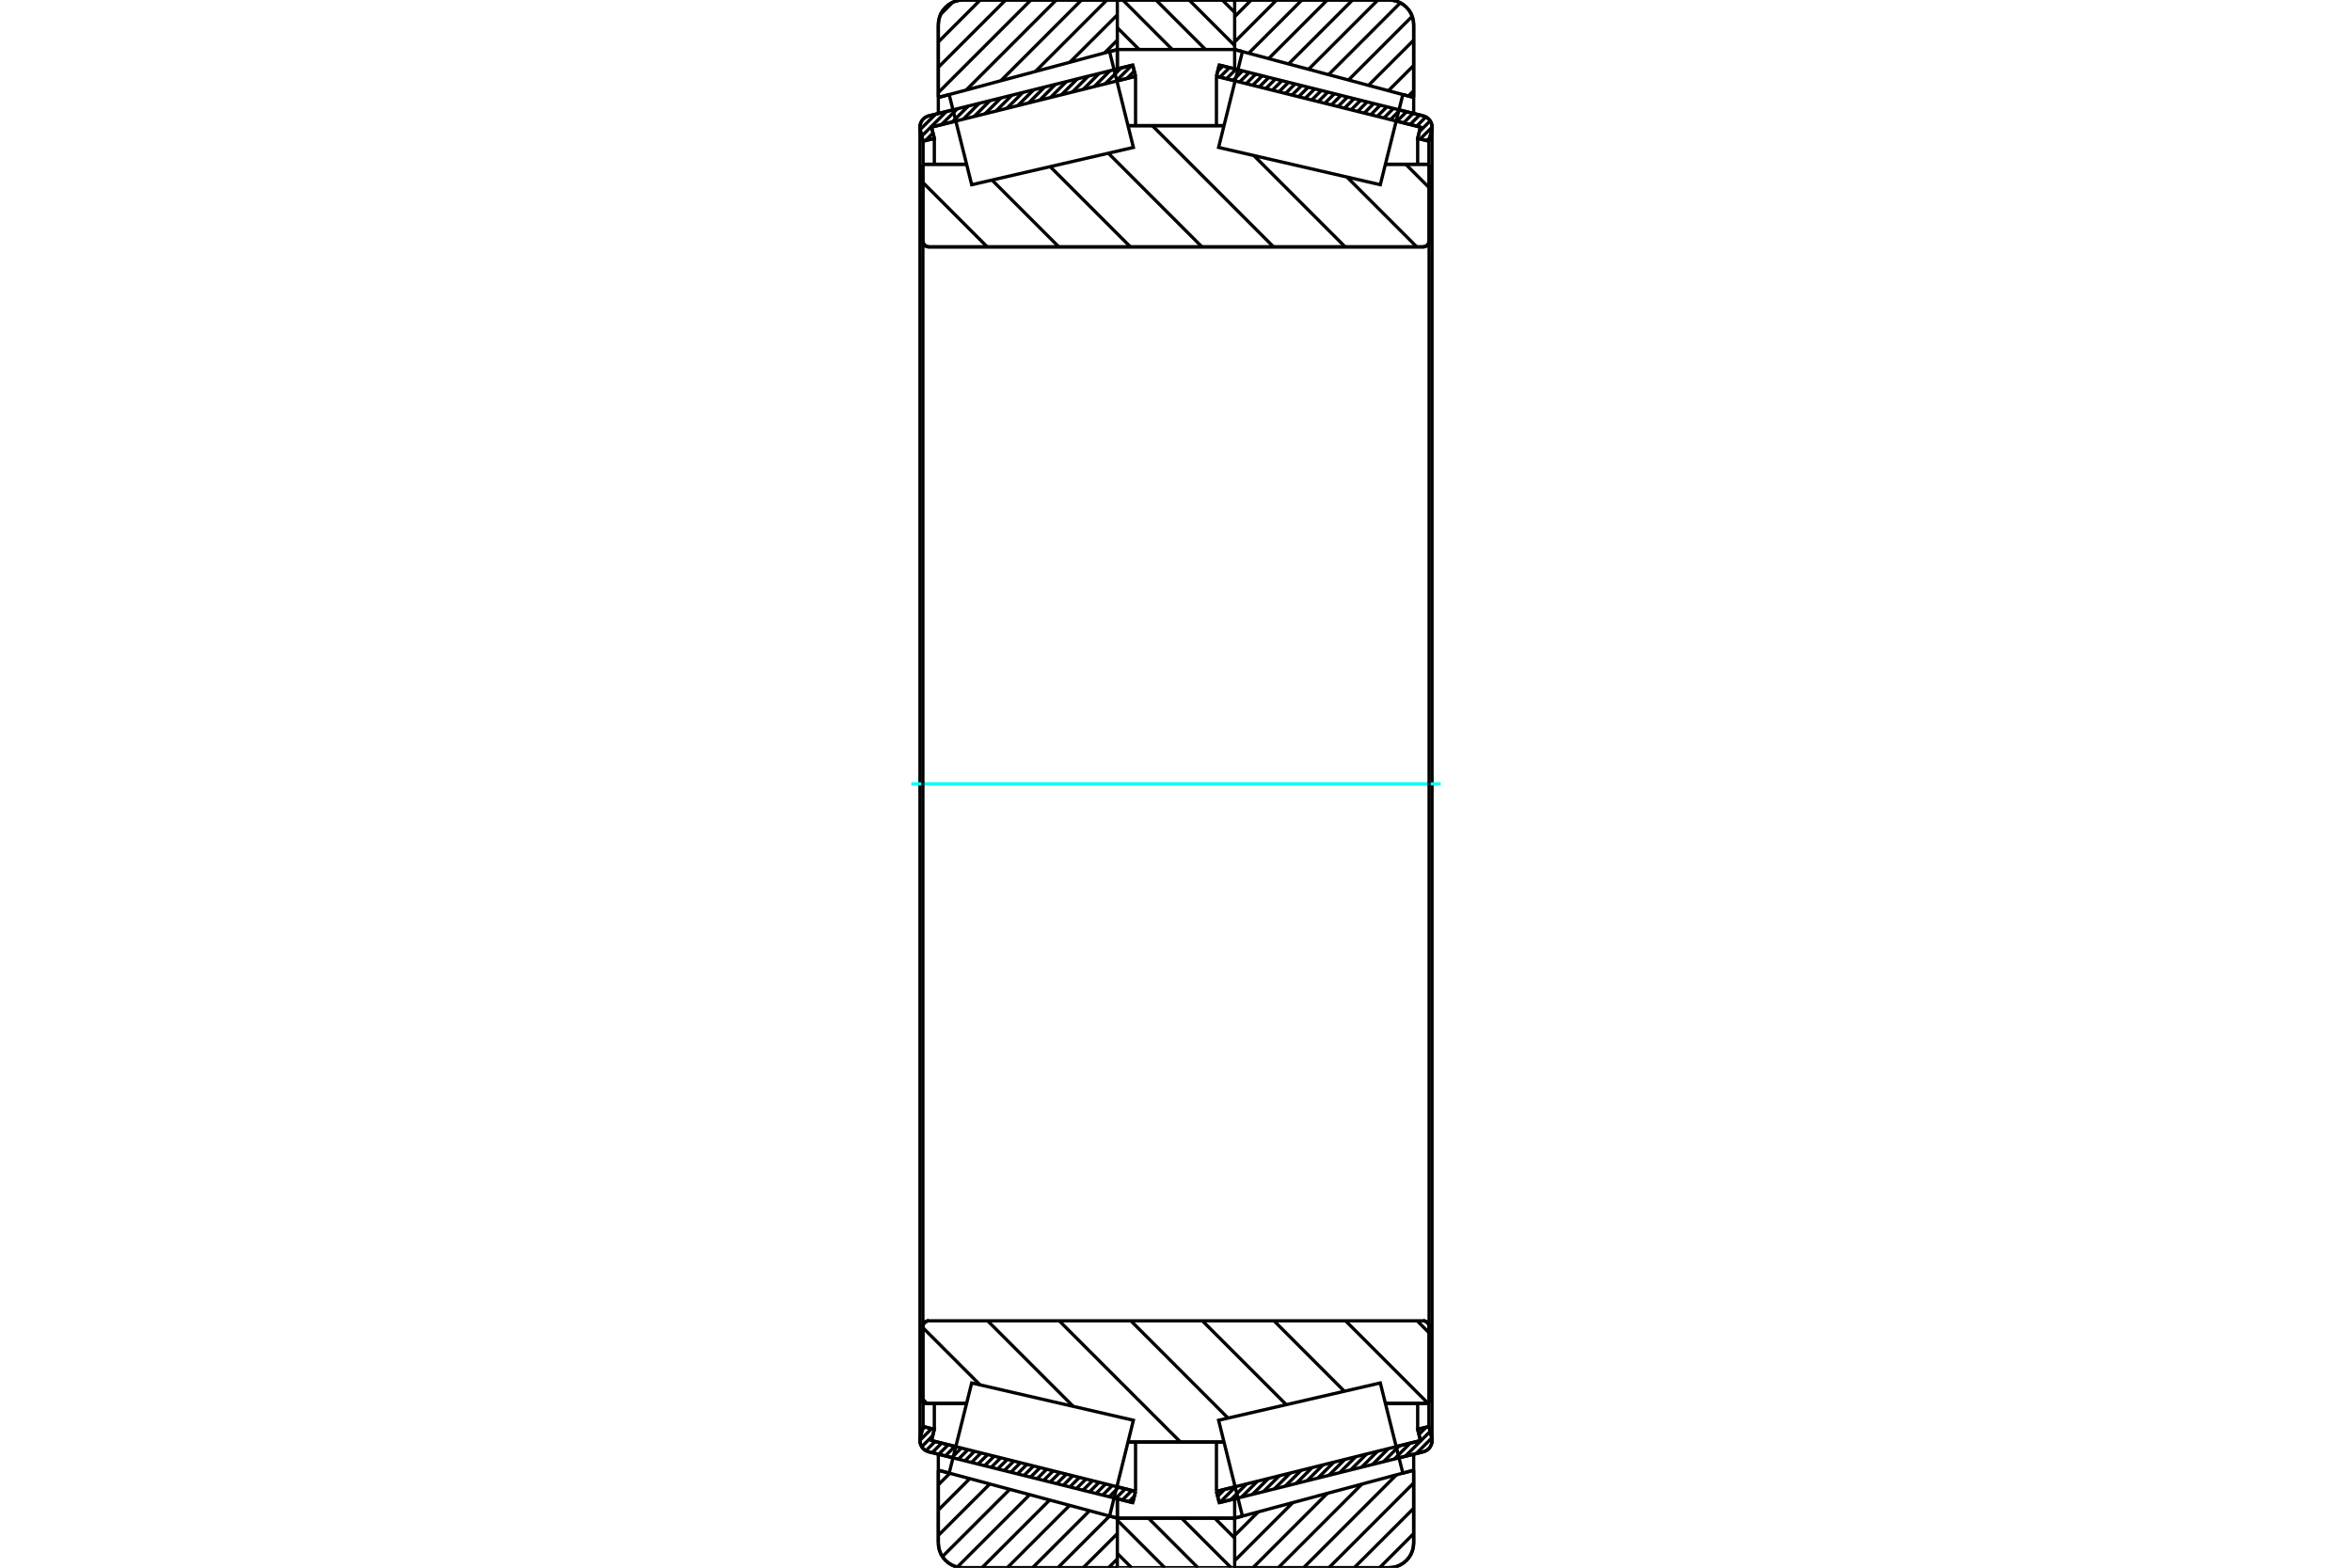 <?xml version="1.0" standalone="no"?>
<!DOCTYPE svg PUBLIC "-//W3C//DTD SVG 1.1//EN"
	"http://www.w3.org/Graphics/SVG/1.1/DTD/svg11.dtd">
<svg xmlns="http://www.w3.org/2000/svg" height="100%" width="100%" viewBox="0 0 36000 24000">
	<rect x="-1800" y="-1200" width="39600" height="26400" style="fill:#FFF"/>
	<g style="fill:none; fill-rule:evenodd" transform="matrix(1 0 0 1 0 0)">
		<g style="fill:none; stroke:#000; stroke-width:50; shape-rendering:geometricPrecision">
			<line x1="14587" y1="22318" x2="14215" y2="22226"/>
			<line x1="17338" y1="23004" x2="17052" y2="22933"/>
			<line x1="17381" y1="22832" x2="17338" y2="23004"/>
			<line x1="17095" y1="22761" x2="17381" y2="22832"/>
			<line x1="14258" y1="22054" x2="14630" y2="22146"/>
			<line x1="14301" y1="21881" x2="14258" y2="22054"/>
			<line x1="14129" y1="21839" x2="14301" y2="21881"/>
			<line x1="14086" y1="22011" x2="14129" y2="21839"/>
			<polyline points="14086,22011 14082,22032 14081,22054 14083,22083 14090,22111 14102,22138 14118,22163 14138,22184 14161,22202 14187,22216 14215,22226"/>
			<line x1="17052" y1="1067" x2="17338" y2="996"/>
			<line x1="14215" y1="1774" x2="14587" y2="1682"/>
			<polyline points="14215,1774 14187,1784 14161,1798 14138,1816 14118,1837 14102,1862 14090,1889 14083,1917 14081,1946 14082,1968 14086,1989"/>
			<line x1="14129" y1="2161" x2="14086" y2="1989"/>
			<line x1="14301" y1="2119" x2="14129" y2="2161"/>
			<line x1="14258" y1="1946" x2="14301" y2="2119"/>
			<line x1="14630" y1="1854" x2="14258" y2="1946"/>
			<line x1="17381" y1="1168" x2="17095" y2="1239"/>
			<line x1="17338" y1="996" x2="17381" y2="1168"/>
			<line x1="14129" y1="21484" x2="14129" y2="21839"/>
			<line x1="14129" y1="2161" x2="14129" y2="2516"/>
			<line x1="14301" y1="21484" x2="14301" y2="21881"/>
			<line x1="14301" y1="2119" x2="14301" y2="2516"/>
			<line x1="17381" y1="22076" x2="17381" y2="22832"/>
			<line x1="17381" y1="1168" x2="17381" y2="1924"/>
			<line x1="14081" y1="1946" x2="14081" y2="22054"/>
			<line x1="18948" y1="22933" x2="18662" y2="23004"/>
			<line x1="21785" y1="22226" x2="21413" y2="22318"/>
			<polyline points="21785,22226 21813,22216 21839,22202 21862,22184 21882,22163 21898,22138 21910,22111 21917,22083 21919,22054 21918,22032 21914,22011"/>
			<line x1="21871" y1="21839" x2="21914" y2="22011"/>
			<line x1="21699" y1="21881" x2="21871" y2="21839"/>
			<line x1="21742" y1="22054" x2="21699" y2="21881"/>
			<line x1="21370" y1="22146" x2="21742" y2="22054"/>
			<line x1="18619" y1="22832" x2="18905" y2="22761"/>
			<line x1="18662" y1="23004" x2="18619" y2="22832"/>
			<line x1="21413" y1="1682" x2="21785" y2="1774"/>
			<line x1="18662" y1="996" x2="18948" y2="1067"/>
			<line x1="18619" y1="1168" x2="18662" y2="996"/>
			<line x1="18905" y1="1239" x2="18619" y2="1168"/>
			<line x1="21742" y1="1946" x2="21370" y2="1854"/>
			<line x1="21699" y1="2119" x2="21742" y2="1946"/>
			<line x1="21871" y1="2161" x2="21699" y2="2119"/>
			<line x1="21914" y1="1989" x2="21871" y2="2161"/>
			<polyline points="21914,1989 21918,1968 21919,1946 21917,1917 21910,1889 21898,1862 21882,1837 21862,1816 21839,1798 21813,1784 21785,1774"/>
			<line x1="21699" y1="2516" x2="21699" y2="2119"/>
			<line x1="21699" y1="21881" x2="21699" y2="21484"/>
			<line x1="18619" y1="1924" x2="18619" y2="1168"/>
			<line x1="18619" y1="22832" x2="18619" y2="22076"/>
			<line x1="21871" y1="2516" x2="21871" y2="2161"/>
			<line x1="21871" y1="21839" x2="21871" y2="21484"/>
			<line x1="21919" y1="22054" x2="21919" y2="1946"/>
			<line x1="17102" y1="23242" x2="18898" y2="23242"/>
			<line x1="17102" y1="23242" x2="17102" y2="23242"/>
			<polyline points="18898,14 18897,12 18897,10 18896,8 18894,6 18893,4 18891,3 18889,2 18887,1 18885,0 18883,0"/>
			<line x1="17117" y1="0" x2="18883" y2="0"/>
			<polyline points="17117,0 17114,0 17112,1 17110,2 17108,3 17106,4 17105,6 17104,8 17103,10 17102,12 17102,14"/>
			<line x1="17102" y1="22945" x2="17102" y2="23242"/>
			<line x1="17102" y1="758" x2="17102" y2="1055"/>
			<polyline points="14126,3689 14127,3703 14130,3717 14136,3730 14143,3742 14153,3753 14163,3762 14176,3770 14189,3775 14203,3778 14217,3780"/>
			<line x1="21783" y1="3780" x2="14217" y2="3780"/>
			<polyline points="21783,3780 21797,3778 21811,3775 21824,3770 21837,3762 21847,3753 21857,3742 21864,3730 21870,3717 21873,3703 21874,3689"/>
			<line x1="21874" y1="2515" x2="21874" y2="3689"/>
			<line x1="21206" y1="2515" x2="21874" y2="2515"/>
			<line x1="17265" y1="1924" x2="18735" y2="1924"/>
			<line x1="14126" y1="2515" x2="14794" y2="2515"/>
			<line x1="14126" y1="3689" x2="14126" y2="2515"/>
			<polyline points="14217,20220 14203,20222 14189,20225 14176,20230 14163,20238 14153,20247 14143,20258 14136,20270 14130,20283 14127,20297 14126,20311"/>
			<line x1="14126" y1="21485" x2="14126" y2="20311"/>
			<line x1="14794" y1="21485" x2="14126" y2="21485"/>
			<line x1="18735" y1="22076" x2="17265" y2="22076"/>
			<line x1="21874" y1="21485" x2="21206" y2="21485"/>
			<line x1="21874" y1="20311" x2="21874" y2="21485"/>
			<polyline points="21874,20311 21873,20297 21870,20283 21864,20270 21857,20258 21847,20247 21837,20238 21824,20230 21811,20225 21797,20222 21783,20220"/>
			<line x1="17265" y1="2277" x2="17265" y2="2276"/>
			<line x1="17265" y1="21724" x2="17265" y2="21723"/>
			<line x1="18735" y1="21723" x2="18735" y2="21724"/>
			<line x1="18735" y1="2276" x2="18735" y2="2277"/>
			<polyline points="14126,3689 14127,3703 14130,3717 14136,3730 14143,3742 14153,3753 14163,3762 14176,3770 14189,3775 14203,3778 14217,3780"/>
			<polyline points="14217,20220 14203,20222 14189,20225 14176,20230 14163,20238 14153,20247 14143,20258 14136,20270 14130,20283 14127,20297 14126,20311"/>
			<polyline points="21783,3780 21797,3778 21811,3775 21824,3770 21837,3762 21847,3753 21857,3742 21864,3730 21870,3717 21873,3703 21874,3689"/>
			<polyline points="21874,20311 21873,20297 21870,20283 21864,20270 21857,20258 21847,20247 21837,20238 21824,20230 21811,20225 21797,20222 21783,20220"/>
			<polyline points="17087,24000 17089,24000 17092,23999 17094,23998 17096,23997 17098,23996 17099,23994 17100,23992 17101,23990 17102,23988"/>
			<line x1="17102" y1="23242" x2="17102" y2="23242"/>
			<line x1="16983" y1="23210" x2="17102" y2="23242"/>
			<line x1="14362" y1="22508" x2="14528" y2="22552"/>
			<line x1="14362" y1="23622" x2="14362" y2="22508"/>
			<polyline points="14362,23622 14367,23681 14381,23739 14403,23794 14434,23844 14473,23889 14518,23928 14569,23959 14623,23982 14681,23995 14740,24000"/>
			<line x1="17087" y1="24000" x2="14740" y2="24000"/>
			<polyline points="17102,12 17101,10 17100,8 17099,6 17098,4 17096,3 17094,2 17092,1 17090,0 17087,0"/>
			<line x1="14740" y1="0" x2="17087" y2="0"/>
			<polyline points="14740,0 14681,5 14623,18 14569,41 14518,72 14473,111 14434,156 14403,206 14381,261 14367,319 14362,378"/>
			<line x1="14362" y1="1492" x2="14362" y2="378"/>
			<line x1="14528" y1="1448" x2="14362" y2="1492"/>
			<line x1="17102" y1="758" x2="16983" y2="790"/>
			<line x1="17102" y1="22945" x2="17102" y2="23242"/>
			<line x1="17102" y1="758" x2="17102" y2="1055"/>
			<line x1="14362" y1="22262" x2="14362" y2="22508"/>
			<line x1="14362" y1="1492" x2="14362" y2="1738"/>
			<polyline points="21638,378 21633,319 21619,261 21597,206 21566,156 21527,111 21482,72 21431,41 21377,18 21319,5 21260,0"/>
			<line x1="18913" y1="0" x2="21260" y2="0"/>
			<polyline points="18913,0 18910,0 18908,1 18906,2 18904,3 18902,4 18901,6 18899,8 18898,10 18898,13 18898,15"/>
			<line x1="19017" y1="790" x2="18898" y2="758"/>
			<line x1="21638" y1="1492" x2="21472" y2="1448"/>
			<line x1="21638" y1="378" x2="21638" y2="1492"/>
			<polyline points="21260,24000 21319,23995 21377,23982 21431,23959 21482,23928 21527,23889 21566,23844 21597,23794 21619,23739 21633,23681 21638,23622"/>
			<line x1="21638" y1="22508" x2="21638" y2="23622"/>
			<line x1="21472" y1="22552" x2="21638" y2="22508"/>
			<line x1="18898" y1="23242" x2="19017" y2="23210"/>
			<line x1="18898" y1="23242" x2="18898" y2="23242"/>
			<polyline points="18898,23985 18898,23987 18898,23990 18899,23992 18901,23994 18902,23996 18904,23997 18906,23998 18908,23999 18910,24000 18913,24000"/>
			<line x1="21260" y1="24000" x2="18913" y2="24000"/>
			<line x1="21638" y1="1738" x2="21638" y2="1492"/>
			<line x1="21638" y1="22508" x2="21638" y2="22262"/>
			<line x1="18898" y1="1055" x2="18898" y2="758"/>
			<line x1="18898" y1="23242" x2="18898" y2="22945"/>
		</g>
		<g style="fill:none; stroke:#0FF; stroke-width:50; shape-rendering:geometricPrecision">
			<line x1="13948" y1="12000" x2="22052" y2="12000"/>
		</g>
		<g style="fill:none; stroke:#000; stroke-width:50; shape-rendering:geometricPrecision">
			<line x1="21517" y1="2515" x2="21874" y2="2872"/>
			<line x1="20617" y1="2711" x2="21686" y2="3780"/>
			<line x1="18734" y1="1924" x2="18735" y2="1924"/>
			<line x1="19192" y1="2382" x2="20590" y2="3780"/>
			<line x1="17638" y1="1924" x2="19494" y2="3780"/>
			<line x1="16964" y1="2345" x2="18398" y2="3780"/>
			<line x1="16074" y1="2551" x2="17303" y2="3780"/>
			<line x1="15184" y1="2757" x2="16207" y2="3780"/>
			<line x1="14126" y1="2794" x2="15111" y2="3780"/>
			<line x1="21691" y1="20220" x2="21874" y2="20404"/>
			<line x1="20595" y1="20220" x2="21859" y2="21485"/>
			<line x1="19499" y1="20220" x2="20577" y2="21299"/>
			<line x1="18403" y1="20220" x2="19687" y2="21504"/>
			<line x1="17308" y1="20220" x2="18797" y2="21710"/>
			<line x1="16212" y1="20220" x2="18068" y2="22076"/>
			<line x1="15116" y1="20220" x2="16426" y2="21530"/>
			<line x1="14126" y1="20326" x2="15001" y2="21201"/>
			<line x1="14126" y1="21422" x2="14189" y2="21485"/>
			<polyline points="14126,12000 14126,2515 14126,3689 14127,3703 14130,3717 14136,3730 14143,3742 14153,3753 14163,3762 14176,3770 14189,3775 14203,3778 14217,3780 21783,3780 21797,3778 21811,3775 21824,3770 21837,3762 21847,3753 21857,3742 21864,3730 21870,3717 21873,3703 21874,3689 21874,2515"/>
			<line x1="21874" y1="3689" x2="21874" y2="12000"/>
			<line x1="21874" y1="2515" x2="21206" y2="2515"/>
			<line x1="18735" y1="1924" x2="17265" y2="1924"/>
			<line x1="14794" y1="2515" x2="14126" y2="2515"/>
			<line x1="14126" y1="21485" x2="14794" y2="21485"/>
			<line x1="17265" y1="22076" x2="18735" y2="22076"/>
			<line x1="21206" y1="21485" x2="21874" y2="21485"/>
			<line x1="21874" y1="12000" x2="21874" y2="20311"/>
			<polyline points="21874,21485 21874,20311 21873,20297 21870,20283 21864,20270 21857,20258 21847,20247 21837,20238 21824,20230 21811,20225 21797,20222 21783,20220 14217,20220 14203,20222 14189,20225 14176,20230 14163,20238 14153,20247 14143,20258 14136,20270 14130,20283 14127,20297 14126,20311 14126,21485 14126,12000"/>
			<line x1="21638" y1="23478" x2="21116" y2="24000"/>
			<line x1="21638" y1="23091" x2="20728" y2="24000"/>
			<line x1="21638" y1="22703" x2="20341" y2="24000"/>
			<line x1="21375" y1="22578" x2="19953" y2="24000"/>
			<line x1="20846" y1="22720" x2="19566" y2="24000"/>
			<line x1="20316" y1="22862" x2="19178" y2="24000"/>
			<line x1="19787" y1="23004" x2="18898" y2="23893"/>
			<line x1="19258" y1="23146" x2="18898" y2="23506"/>
			<line x1="21638" y1="1390" x2="21557" y2="1470"/>
			<line x1="21638" y1="1002" x2="21251" y2="1389"/>
			<line x1="21638" y1="615" x2="20946" y2="1307"/>
			<line x1="21615" y1="250" x2="20640" y2="1225"/>
			<line x1="21434" y1="43" x2="20335" y2="1143"/>
			<line x1="21090" y1="0" x2="20029" y2="1061"/>
			<line x1="20702" y1="0" x2="19723" y2="979"/>
			<line x1="20315" y1="0" x2="19418" y2="897"/>
			<line x1="19927" y1="0" x2="19112" y2="815"/>
			<line x1="19540" y1="0" x2="18898" y2="642"/>
			<line x1="19152" y1="0" x2="18898" y2="255"/>
			<polyline points="21638,1492 21638,378 21633,319 21619,261 21597,206 21566,156 21527,111 21482,72 21431,41 21377,18 21319,5 21260,0 18913,0 18910,0 18908,1 18906,2 18904,3 18902,4 18901,6 18899,8 18898,10 18898,13 18898,15"/>
			<line x1="21472" y1="1448" x2="21638" y2="1492"/>
			<line x1="18898" y1="758" x2="19017" y2="790"/>
			<line x1="19017" y1="23210" x2="18898" y2="23242"/>
			<line x1="21638" y1="22508" x2="21472" y2="22552"/>
			<line x1="18898" y1="23242" x2="18898" y2="23242"/>
			<polyline points="18898,23985 18898,23987 18898,23990 18899,23992 18901,23994 18902,23996 18904,23997 18906,23998 18908,23999 18910,24000 18913,24000 21260,24000 21319,23995 21377,23982 21431,23959 21482,23928 21527,23889 21566,23844 21597,23794 21619,23739 21633,23681 21638,23622 21638,22508"/>
			<line x1="17102" y1="23866" x2="16968" y2="24000"/>
			<line x1="17102" y1="23479" x2="16580" y2="24000"/>
			<line x1="16983" y1="23210" x2="16193" y2="24000"/>
			<line x1="16677" y1="23128" x2="15805" y2="24000"/>
			<line x1="16372" y1="23046" x2="15418" y2="24000"/>
			<line x1="16066" y1="22964" x2="15030" y2="24000"/>
			<line x1="15760" y1="22883" x2="14653" y2="23990"/>
			<line x1="15455" y1="22801" x2="14425" y2="23830"/>
			<line x1="15149" y1="22719" x2="14362" y2="23506"/>
			<line x1="14843" y1="22637" x2="14362" y2="23118"/>
			<line x1="14538" y1="22555" x2="14362" y2="22731"/>
			<line x1="17102" y1="615" x2="16907" y2="810"/>
			<line x1="17102" y1="228" x2="16377" y2="952"/>
			<line x1="16942" y1="0" x2="15848" y2="1094"/>
			<line x1="16554" y1="0" x2="15319" y2="1236"/>
			<line x1="16167" y1="0" x2="14789" y2="1378"/>
			<line x1="15779" y1="0" x2="14362" y2="1417"/>
			<line x1="15392" y1="0" x2="14362" y2="1030"/>
			<line x1="15004" y1="0" x2="14362" y2="642"/>
			<line x1="14582" y1="35" x2="14397" y2="220"/>
			<line x1="14362" y1="1492" x2="14362" y2="378"/>
			<polyline points="14740,0 14681,5 14623,18 14569,41 14518,72 14473,111 14434,156 14403,206 14381,261 14367,319 14362,378"/>
			<line x1="14740" y1="0" x2="17087" y2="0"/>
			<polyline points="17102,12 17101,10 17100,8 17099,6 17098,4 17096,3 17094,2 17092,1 17090,0 17087,0"/>
			<line x1="17102" y1="758" x2="16983" y2="790"/>
			<line x1="14528" y1="1448" x2="14362" y2="1492"/>
			<line x1="14362" y1="22508" x2="14528" y2="22552"/>
			<polyline points="16983,23210 17102,23242 17102,23242"/>
			<polyline points="17087,24000 17089,24000 17092,23999 17094,23998 17096,23997 17098,23996 17099,23994 17100,23992 17101,23990 17102,23988"/>
			<line x1="17087" y1="24000" x2="14740" y2="24000"/>
			<polyline points="14362,23622 14367,23681 14381,23739 14403,23794 14434,23844 14473,23889 14518,23928 14569,23959 14623,23982 14681,23995 14740,24000"/>
			<line x1="14362" y1="23622" x2="14362" y2="22508"/>
			<polyline points="21299,21862 21472,22552 19017,23210 18834,22477 18652,21743 21127,21172 21299,21862"/>
			<polyline points="21299,2138 21127,2828 18652,2257 18834,1523 19017,790 21472,1448 21299,2138"/>
			<polyline points="14701,21862 14873,21172 17348,21743 17166,22477 16983,23210 14528,22552 14701,21862"/>
			<polyline points="14701,2138 14528,1448 16983,790 17166,1523 17348,2257 14873,2828 14701,2138"/>
			<line x1="18709" y1="0" x2="18898" y2="189"/>
			<line x1="18201" y1="0" x2="18898" y2="697"/>
			<line x1="17693" y1="0" x2="18451" y2="758"/>
			<line x1="17186" y1="0" x2="17943" y2="758"/>
			<line x1="17102" y1="424" x2="17436" y2="758"/>
			<line x1="18593" y1="23242" x2="18898" y2="23547"/>
			<line x1="18085" y1="23242" x2="18843" y2="24000"/>
			<line x1="17578" y1="23242" x2="18335" y2="24000"/>
			<line x1="17102" y1="23274" x2="17828" y2="24000"/>
			<line x1="17102" y1="23782" x2="17320" y2="24000"/>
			<line x1="17102" y1="758" x2="17102" y2="15"/>
			<polyline points="17117,0 17114,0 17112,1 17110,2 17108,3 17106,4 17104,6 17103,8 17102,10 17102,13 17102,15"/>
			<line x1="17117" y1="0" x2="18883" y2="0"/>
			<polyline points="18898,15 18897,13 18897,10 18896,8 18895,6 18893,4 18891,3 18889,2 18887,1 18885,0 18883,0"/>
			<polyline points="18898,15 18898,758 17102,758"/>
			<polyline points="17102,23242 18898,23242 18898,23985"/>
			<polyline points="18883,24000 18885,24000 18887,23999 18889,23998 18891,23997 18893,23996 18895,23994 18896,23992 18897,23990 18897,23987 18898,23985"/>
			<line x1="18883" y1="24000" x2="17117" y2="24000"/>
			<polyline points="17102,23985 17102,23987 17102,23990 17103,23992 17104,23994 17106,23996 17108,23997 17110,23998 17112,23999 17114,24000 17117,24000"/>
			<line x1="17102" y1="23985" x2="17102" y2="23242"/>
			<line x1="21915" y1="22014" x2="21677" y2="22253"/>
			<line x1="21890" y1="21914" x2="21510" y2="22294"/>
			<line x1="21830" y1="21849" x2="21719" y2="21960"/>
			<line x1="21586" y1="22092" x2="21343" y2="22336"/>
			<line x1="21419" y1="22134" x2="21176" y2="22378"/>
			<line x1="21252" y1="22176" x2="21009" y2="22419"/>
			<line x1="21085" y1="22217" x2="20842" y2="22461"/>
			<line x1="20918" y1="22259" x2="20675" y2="22502"/>
			<line x1="20751" y1="22301" x2="20507" y2="22544"/>
			<line x1="20584" y1="22342" x2="20340" y2="22586"/>
			<line x1="20417" y1="22384" x2="20173" y2="22627"/>
			<line x1="20250" y1="22426" x2="20006" y2="22669"/>
			<line x1="20083" y1="22467" x2="19839" y2="22711"/>
			<line x1="19916" y1="22509" x2="19672" y2="22752"/>
			<line x1="19749" y1="22551" x2="19505" y2="22794"/>
			<line x1="19582" y1="22592" x2="19338" y2="22836"/>
			<line x1="19415" y1="22634" x2="19171" y2="22877"/>
			<line x1="19248" y1="22675" x2="19004" y2="22919"/>
			<line x1="19081" y1="22717" x2="18837" y2="22961"/>
			<line x1="18913" y1="22759" x2="18670" y2="23002"/>
			<line x1="18746" y1="22800" x2="18638" y2="22908"/>
			<line x1="21885" y1="2107" x2="21838" y2="2153"/>
			<line x1="21919" y1="1947" x2="21738" y2="2128"/>
			<line x1="21891" y1="1850" x2="21725" y2="2016"/>
			<line x1="21825" y1="1790" x2="21683" y2="1932"/>
			<line x1="21729" y1="1761" x2="21583" y2="1907"/>
			<line x1="21629" y1="1736" x2="21483" y2="1882"/>
			<line x1="21529" y1="1710" x2="21382" y2="1857"/>
			<line x1="21428" y1="1685" x2="21282" y2="1832"/>
			<line x1="21328" y1="1660" x2="21182" y2="1807"/>
			<line x1="21228" y1="1635" x2="21081" y2="1782"/>
			<line x1="21127" y1="1610" x2="20981" y2="1757"/>
			<line x1="21027" y1="1585" x2="20881" y2="1732"/>
			<line x1="20926" y1="1560" x2="20780" y2="1707"/>
			<line x1="20826" y1="1535" x2="20680" y2="1682"/>
			<line x1="20726" y1="1510" x2="20579" y2="1657"/>
			<line x1="20625" y1="1485" x2="20479" y2="1632"/>
			<line x1="20525" y1="1460" x2="20379" y2="1607"/>
			<line x1="20425" y1="1435" x2="20278" y2="1581"/>
			<line x1="20324" y1="1410" x2="20178" y2="1556"/>
			<line x1="20224" y1="1385" x2="20078" y2="1531"/>
			<line x1="20123" y1="1360" x2="19977" y2="1506"/>
			<line x1="20023" y1="1335" x2="19877" y2="1481"/>
			<line x1="19923" y1="1310" x2="19776" y2="1456"/>
			<line x1="19822" y1="1285" x2="19676" y2="1431"/>
			<line x1="19722" y1="1260" x2="19576" y2="1406"/>
			<line x1="19622" y1="1235" x2="19475" y2="1381"/>
			<line x1="19521" y1="1210" x2="19375" y2="1356"/>
			<line x1="19421" y1="1185" x2="19275" y2="1331"/>
			<line x1="19320" y1="1160" x2="19174" y2="1306"/>
			<line x1="19220" y1="1135" x2="19074" y2="1281"/>
			<line x1="19120" y1="1110" x2="18973" y2="1256"/>
			<line x1="19019" y1="1085" x2="18873" y2="1231"/>
			<line x1="18919" y1="1060" x2="18773" y2="1206"/>
			<line x1="18819" y1="1035" x2="18672" y2="1181"/>
			<line x1="18718" y1="1010" x2="18639" y2="1089"/>
			<polyline points="18619,1168 18662,996 21785,1774"/>
			<polyline points="21914,1989 21919,1962 21919,1934 21915,1907 21906,1880 21894,1855 21878,1832 21858,1813 21836,1796 21811,1783 21785,1774"/>
			<polyline points="21914,1989 21871,2161 21699,2119 21742,1946 18619,1168"/>
			<polyline points="18619,22832 21742,22054 21699,21881 21871,21839 21914,22011"/>
			<polyline points="21785,22226 21811,22217 21836,22204 21858,22187 21878,22168 21894,22145 21906,22120 21915,22093 21919,22066 21919,22038 21914,22011"/>
			<polyline points="21785,22226 18662,23004 18619,22832"/>
			<line x1="17362" y1="22906" x2="17279" y2="22990"/>
			<line x1="17325" y1="22818" x2="17179" y2="22964"/>
			<line x1="17224" y1="22793" x2="17078" y2="22939"/>
			<line x1="17124" y1="22768" x2="16978" y2="22914"/>
			<line x1="17024" y1="22743" x2="16877" y2="22889"/>
			<line x1="16923" y1="22718" x2="16777" y2="22864"/>
			<line x1="16823" y1="22693" x2="16677" y2="22839"/>
			<line x1="16723" y1="22668" x2="16576" y2="22814"/>
			<line x1="16622" y1="22643" x2="16476" y2="22789"/>
			<line x1="16522" y1="22618" x2="16376" y2="22764"/>
			<line x1="16421" y1="22593" x2="16275" y2="22739"/>
			<line x1="16321" y1="22568" x2="16175" y2="22714"/>
			<line x1="16221" y1="22543" x2="16074" y2="22689"/>
			<line x1="16120" y1="22518" x2="15974" y2="22664"/>
			<line x1="16020" y1="22493" x2="15874" y2="22639"/>
			<line x1="15920" y1="22468" x2="15773" y2="22614"/>
			<line x1="15819" y1="22443" x2="15673" y2="22589"/>
			<line x1="15719" y1="22418" x2="15573" y2="22564"/>
			<line x1="15619" y1="22393" x2="15472" y2="22539"/>
			<line x1="15518" y1="22368" x2="15372" y2="22514"/>
			<line x1="15418" y1="22343" x2="15271" y2="22489"/>
			<line x1="15317" y1="22318" x2="15171" y2="22464"/>
			<line x1="15217" y1="22293" x2="15071" y2="22439"/>
			<line x1="15117" y1="22268" x2="14970" y2="22414"/>
			<line x1="15016" y1="22243" x2="14870" y2="22389"/>
			<line x1="14916" y1="22218" x2="14770" y2="22364"/>
			<line x1="14816" y1="22193" x2="14669" y2="22339"/>
			<line x1="14715" y1="22168" x2="14569" y2="22314"/>
			<line x1="14615" y1="22143" x2="14469" y2="22289"/>
			<line x1="14514" y1="22118" x2="14368" y2="22264"/>
			<line x1="14414" y1="22092" x2="14268" y2="22239"/>
			<line x1="14314" y1="22067" x2="14172" y2="22209"/>
			<line x1="14276" y1="21979" x2="14108" y2="22148"/>
			<line x1="14259" y1="21871" x2="14081" y2="22050"/>
			<line x1="14159" y1="21846" x2="14116" y2="21889"/>
			<line x1="17361" y1="1089" x2="17249" y2="1201"/>
			<line x1="17325" y1="999" x2="17082" y2="1242"/>
			<line x1="17158" y1="1041" x2="16915" y2="1284"/>
			<line x1="16991" y1="1082" x2="16748" y2="1326"/>
			<line x1="16824" y1="1124" x2="16581" y2="1367"/>
			<line x1="16657" y1="1166" x2="16414" y2="1409"/>
			<line x1="16490" y1="1207" x2="16247" y2="1451"/>
			<line x1="16323" y1="1249" x2="16080" y2="1492"/>
			<line x1="16156" y1="1290" x2="15913" y2="1534"/>
			<line x1="15989" y1="1332" x2="15745" y2="1576"/>
			<line x1="15822" y1="1374" x2="15578" y2="1617"/>
			<line x1="15655" y1="1415" x2="15411" y2="1659"/>
			<line x1="15488" y1="1457" x2="15244" y2="1701"/>
			<line x1="15321" y1="1499" x2="15077" y2="1742"/>
			<line x1="15154" y1="1540" x2="14910" y2="1784"/>
			<line x1="14987" y1="1582" x2="14743" y2="1825"/>
			<line x1="14820" y1="1624" x2="14576" y2="1867"/>
			<line x1="14653" y1="1665" x2="14409" y2="1909"/>
			<line x1="14281" y1="2037" x2="14166" y2="2152"/>
			<line x1="14486" y1="1707" x2="14109" y2="2083"/>
			<line x1="14319" y1="1749" x2="14084" y2="1983"/>
			<polyline points="17381,1168 17338,996 14215,1774 14189,1783 14164,1796 14142,1813 14122,1832 14106,1855 14094,1880 14085,1907 14081,1934 14081,1962 14086,1989 14129,2161 14301,2119 14258,1946 17381,1168"/>
			<polyline points="17381,22832 14258,22054 14301,21881 14129,21839 14086,22011 14081,22038 14081,22066 14085,22093 14094,22120 14106,22145 14122,22168 14142,22187 14164,22204 14189,22217 14215,22226 17338,23004 17381,22832"/>
		</g>
	</g>
</svg>
